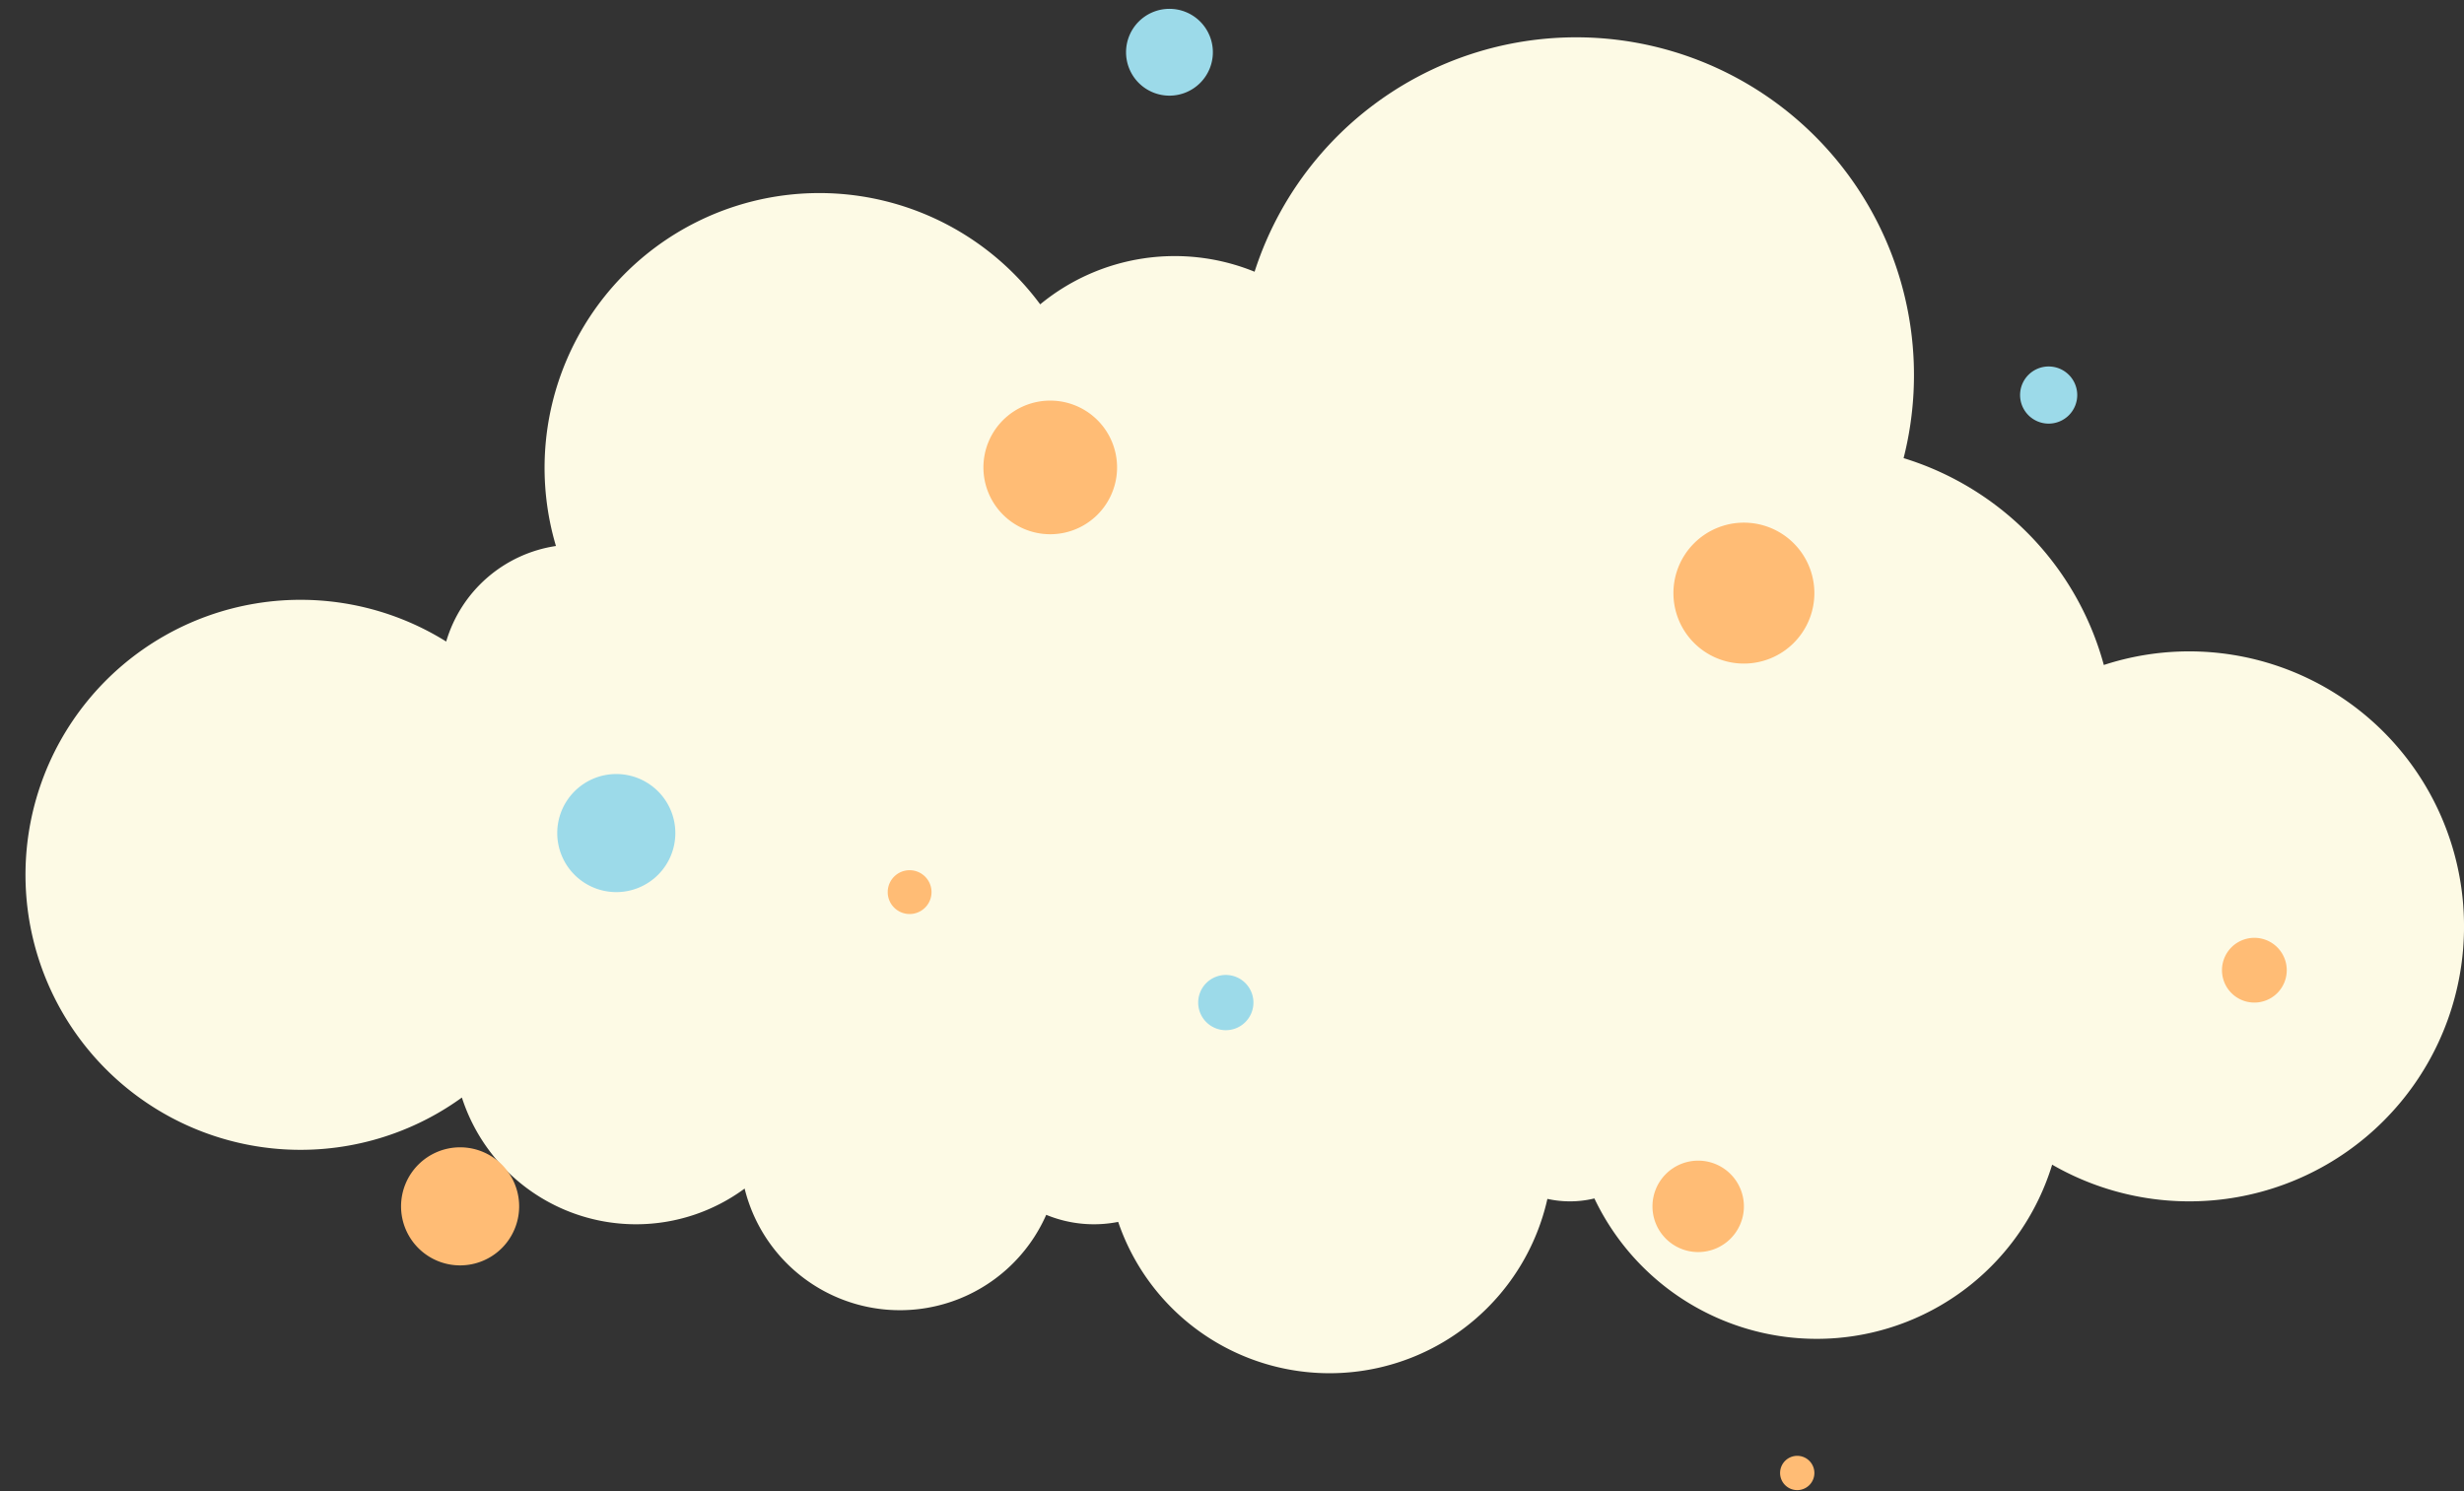<?xml version="1.0" encoding="UTF-8"?><svg xmlns="http://www.w3.org/2000/svg" xmlns:xlink="http://www.w3.org/1999/xlink" data-name="Layer 1" height="303.8" preserveAspectRatio="xMidYMid meet" version="1.0" viewBox="-5.3 -1.8 501.9 303.8" width="501.9" zoomAndPan="magnify"><rect x="-5.3" y="-1.8" width="501.9" height="303.8" fill="#333333" stroke="none"/><g id="change1_1"><path d="M496.605,186.922A55.958,55.958,0,0,1,412.708,235.469a50.149,50.149,0,0,1-93.242,6.88,21.173,21.173,0,0,1-9.57.09,45.478,45.478,0,0,1-87.428,4.688,25.466,25.466,0,0,1-14.658-1.442,32.574,32.574,0,0,1-61.434-5.349,37.275,37.275,0,0,1-57.593-18.543A56.025,56.025,0,1,1,85.586,128.897a27.575,27.575,0,0,1,22.356-19.466,55.969,55.969,0,0,1,98.638-49.231,43.112,43.112,0,0,1,43.67-6.643A68.807,68.807,0,0,1,382.451,91.531a60.752,60.752,0,0,1,40.784,42.141,55.976,55.976,0,0,1,73.37,53.25Z" fill="#fdfae5"/></g><g id="change2_1"><path d="M417.817,78.68a5.82,5.82,0,1,1-5.82-5.82A5.82,5.82,0,0,1,417.817,78.68ZM241.754,8.843a8.843,8.843,0,1,0-8.843,8.843A8.843,8.843,0,0,0,241.754,8.843ZM120.235,155.888a12.027,12.027,0,1,0,12.027,12.027A12.027,12.027,0,0,0,120.235,155.888ZM244.389,196.821a5.626,5.626,0,1,0,5.626,5.626A5.626,5.626,0,0,0,244.389,196.821Z" fill="#9cdae9"/></g><g id="change3_1"><path d="M460.495,195.851a6.596,6.596,0,1,1-6.596-6.596A6.596,6.596,0,0,1,460.495,195.851Zm-110.575-91.176a14.355,14.355,0,1,0,14.355,14.355A14.355,14.355,0,0,0,349.92,104.675Zm-141.292-24.864a13.612,13.612,0,1,0,13.612,13.612A13.613,13.613,0,0,0,208.628,79.811Zm-28.645,95.671a4.462,4.462,0,1,0,4.462,4.462A4.462,4.462,0,0,0,179.984,175.482ZM88.42,231.933a12.027,12.027,0,1,0,12.027,12.027A12.027,12.027,0,0,0,88.42,231.933Zm252.189,2.716a9.312,9.312,0,1,0,9.312,9.312A9.312,9.312,0,0,0,340.609,234.649Zm20.175,60.137a3.492,3.492,0,1,0,3.492,3.492A3.492,3.492,0,0,0,360.784,294.786Z" fill="#ffbc75"/></g></svg>